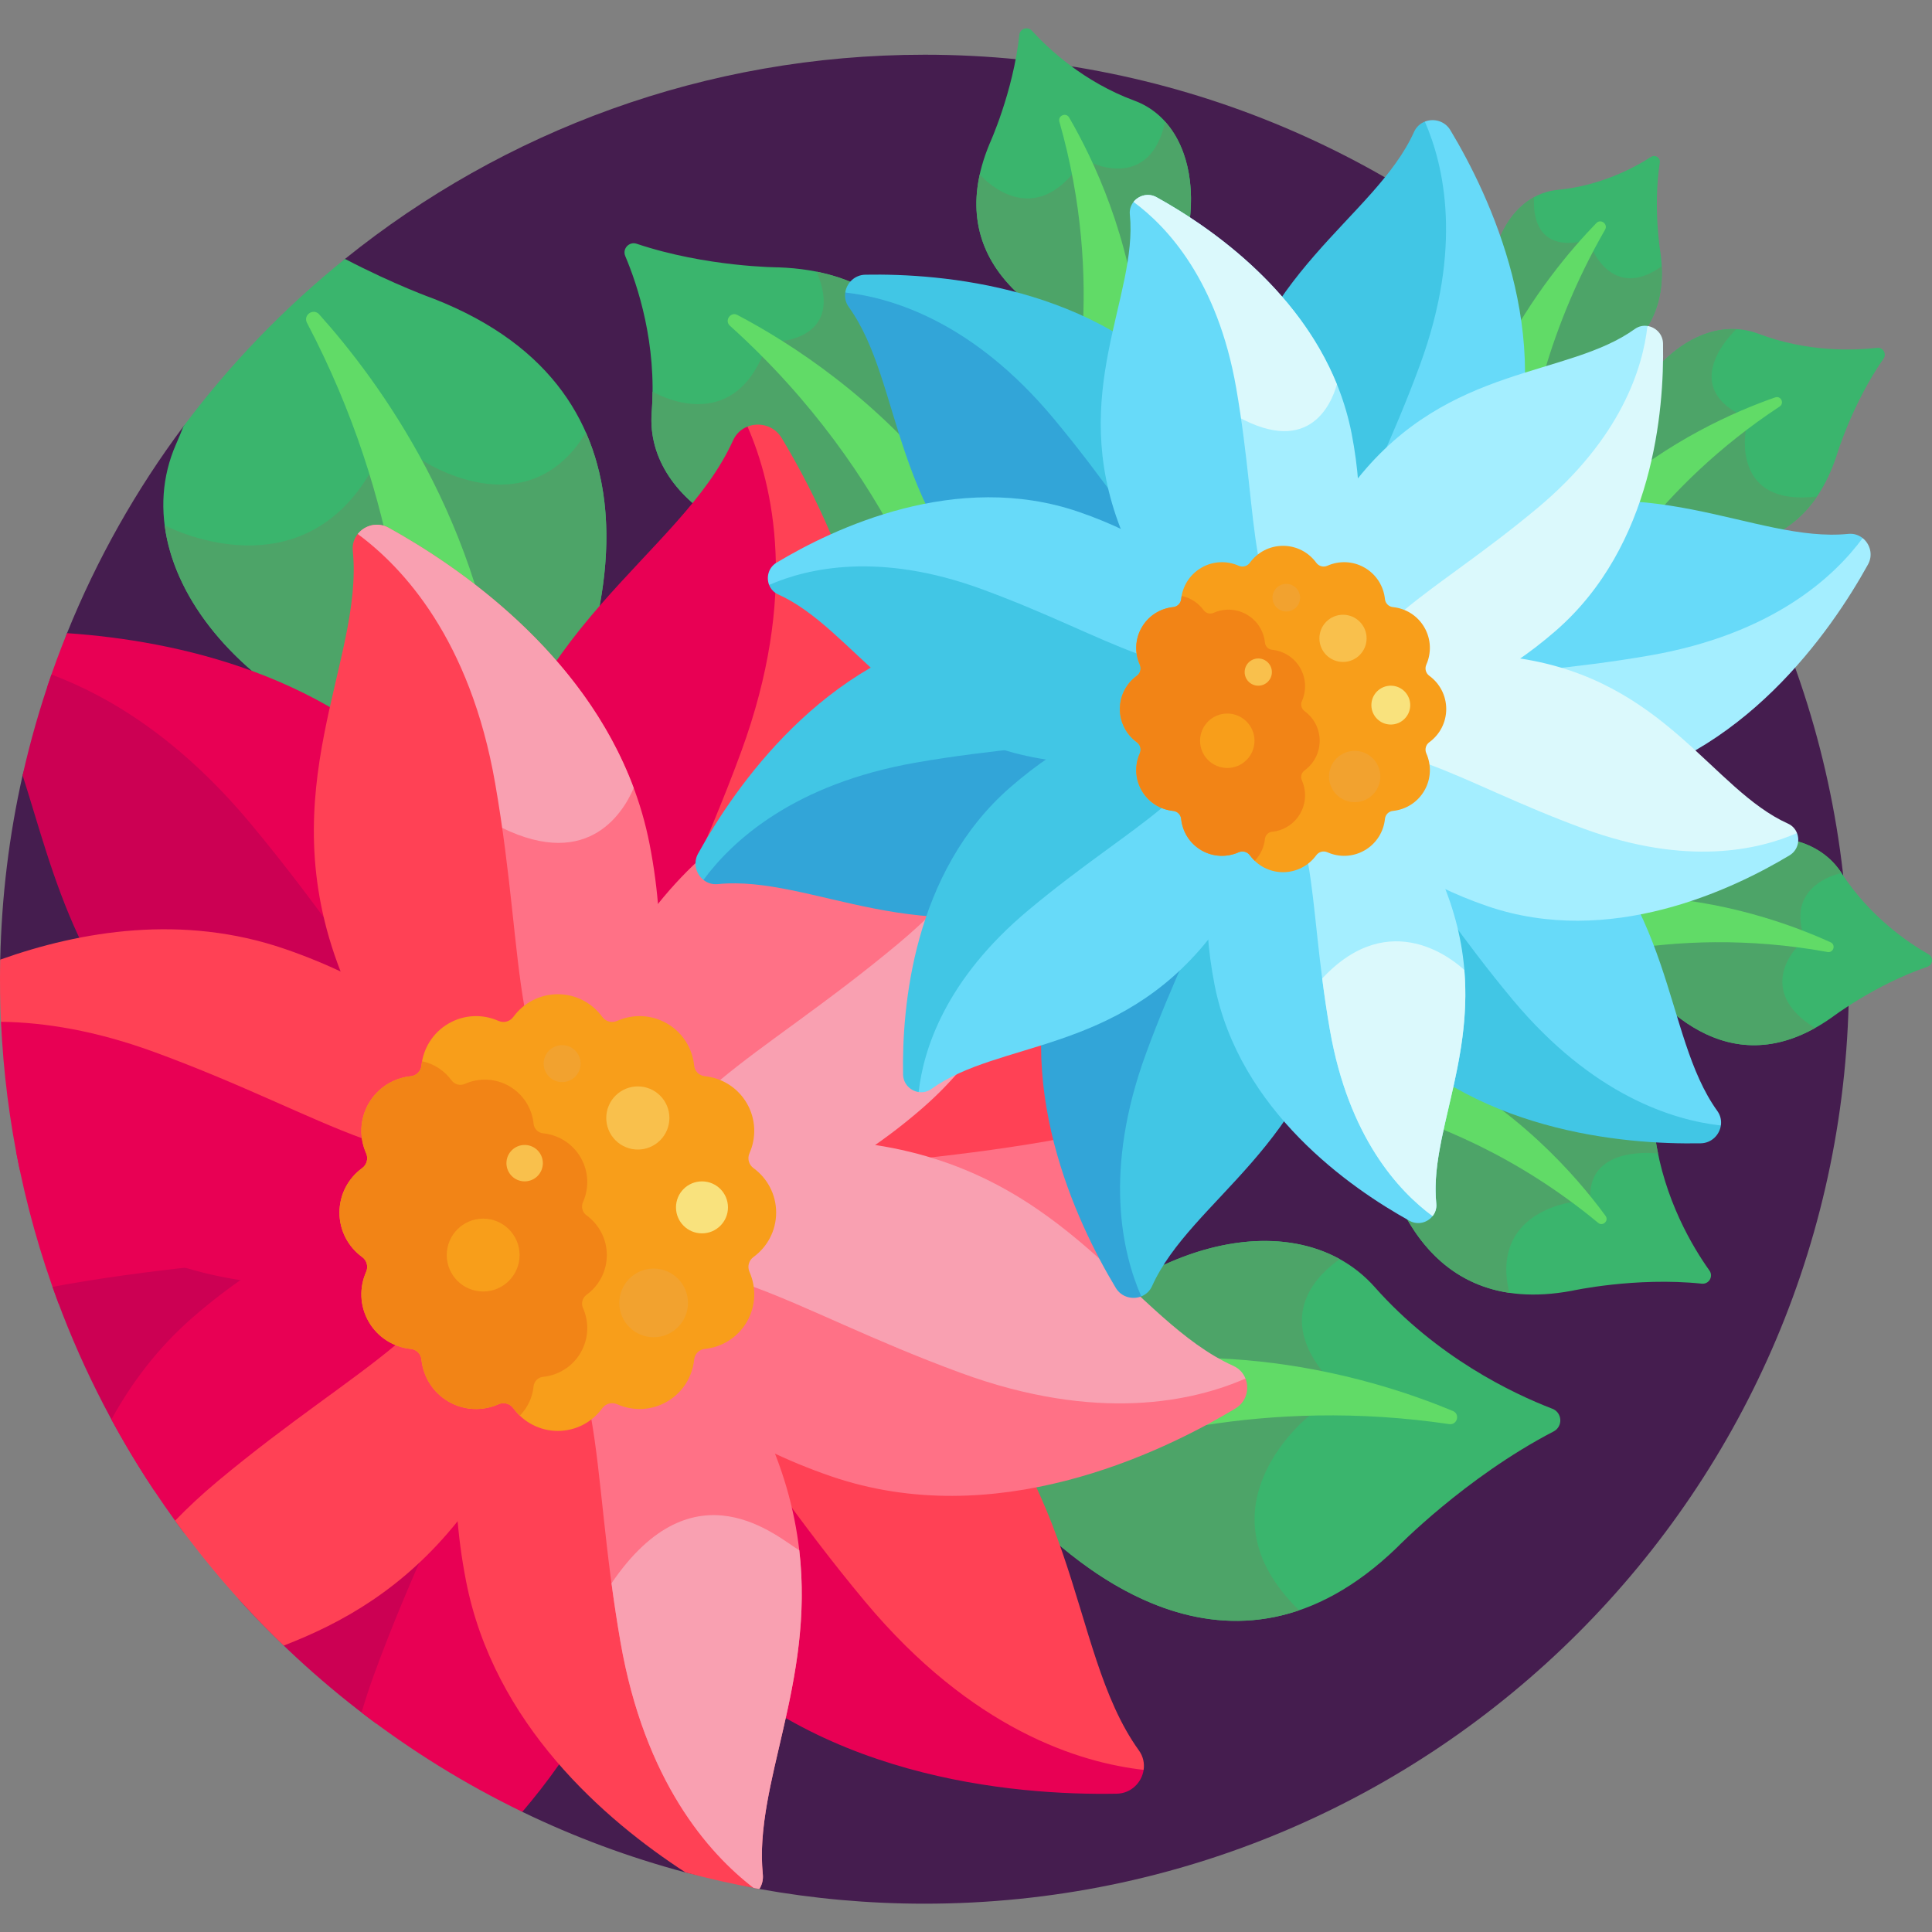 <svg id="Layer_1" enable-background="new 0 0 512 512" height="512" viewBox="0 0 512 512" width="512" xmlns="http://www.w3.org/2000/svg"><rect x="0" y="0" width="512" height="512" fill="#808080" stroke="none"/><g><path d="m244.998 14.502c-58.151 0-111.559 20.273-153.573 54.118l-42.813 44.375c-12.508 16.739-22.912 35.138-30.853 54.796l-11.77 37.685c-3.546 15.756-5.575 32.085-5.924 48.829l138.353 225.853c13.749 6.653 28.217 12.046 43.251 16.058l19.573 4.381c14.198 2.56 28.819 3.901 43.755 3.901 135.309 0 244.998-109.689 244.998-244.998s-109.688-244.998-244.997-244.998z" fill="#451d4f"/><path d="m412.798 50.319c11.375-1.082 20.33-5.893 24.742-8.733 1.1-.708 2.522.217 2.325 1.511-1.842 12.041.164 23.795.164 23.795 3.832 27.884-21.716 33.437-33.551 34.52-3.526.323-6.86-1.707-8.152-5.004-8.905-22.726-.739-44.643 14.472-46.089z" fill="#3ab56d"/><path d="m440.354 70.572c-12.504 9.002-18.128-4.012-18.128-4.012l-3.813-2.424c-11.638 1.846-12.129-7.881-11.852-11.892-11.008 6.018-15.827 24.791-8.236 44.163 1.292 3.297 4.626 5.326 8.152 5.004 11.292-1.033 35.049-6.151 33.877-30.839z" fill="#4da468"/><path d="m423.045 59.122c-6.927 7.139-17.08 19.186-25.409 35.418.219.622.445 1.244.689 1.867 1.292 3.297 4.626 5.327 8.151 5.004.642-.059 1.33-.133 2.045-.221 3.425-12.45 8.718-26.209 16.835-40.315.858-1.49-1.114-2.987-2.311-1.753z" fill="#61db67"/><path d="m364.337 341.112c16.485 18.576 36.412 28.121 47.053 32.221 2.654 1.023 2.853 4.706.329 6.017-23.493 12.207-41.548 30.801-41.548 30.801-44.021 42.482-86.527 4.766-103.604-14.614-5.087-5.774-5.8-14.228-1.671-20.723 28.463-44.769 77.397-58.541 99.441-33.702z" fill="#3ab56d"/><path d="m346.993 375.168 3.403-11.796c-12.404-15.869-.123-26.416 4.669-29.683-24.505-13.552-65.207 1.863-90.168 41.124-4.129 6.494-3.416 14.949 1.671 20.723 13.682 15.528 43.688 42.816 77.717 31.208-28.065-27.307 2.708-51.576 2.708-51.576z" fill="#4da468"/><path d="m438.656 301.478c2.357 16.403 9.949 29.042 14.369 35.235 1.102 1.545-.14 3.669-2.027 3.472-17.571-1.833-34.459 1.89-34.459 1.89-40.128 7.487-49.946-29.138-52.336-46.207-.712-5.085 1.997-10.056 6.683-12.156 32.303-14.478 64.619-4.169 67.77 17.766z" fill="#3ab56d"/><path d="m438.656 301.478c-3.151-21.934-35.467-32.243-67.77-17.766-4.686 2.1-7.395 7.071-6.683 12.156 2.02 14.425 9.345 42.813 35.784 46.745-5.179-21.423 16.552-24.013 16.552-24.013l4.876-1.661c0-13.633 17.976-11.245 17.976-11.245l.009-.02c-.28-1.372-.538-2.764-.744-4.196z" fill="#4da468"/><path d="m488.027 231.369c7.472 11.526 17.576 18.4 23.054 21.525 1.366.779 1.169 2.81-.32 3.317-13.86 4.724-25.276 13.393-25.276 13.393-27.598 19.574-47.709-4.578-55.438-16.593-2.302-3.579-1.99-8.262.807-11.47 19.281-22.116 47.182-25.584 57.173-10.172z" fill="#3ab56d"/><path d="m488.027 231.369c-9.991-15.412-37.892-11.944-57.173 10.172-2.797 3.208-3.109 7.89-.807 11.47 7.303 11.354 25.664 33.538 50.95 19.43-16.128-10.005-4.779-21.415-4.779-21.415l1.364-4.468c-3.168-12.638 10.445-15.189 10.445-15.189z" fill="#4da468"/><path d="m466.038 88.459c12.879 4.882 25.125 4.442 31.408 3.718 1.567-.181 2.612 1.577 1.71 2.871-8.399 12.043-12.483 25.825-12.483 25.825-10.691 32.199-41.279 24.612-54.656 19.487-3.985-1.527-6.512-5.497-6.155-9.75 2.461-29.319 22.954-48.679 40.176-42.151z" fill="#3ab56d"/><path d="m462.66 114.088-2.485-4.72c-14.657-8.482-.342-21.831-.015-22.133-15.707-.827-32.113 17.339-34.297 43.375-.357 4.253 2.17 8.223 6.155 9.75 11.624 4.454 36.241 10.76 49.509-8.788-22.807 2.789-18.867-17.484-18.867-17.484z" fill="#4da468"/><g fill="#61db67"><path d="m470.438 105.315c-10.581 3.676-28.109 11.354-44.575 25.743-.149 4.08 2.311 7.828 6.155 9.301.837.321 1.742.652 2.706.981 8.806-11 20.834-23.024 36.9-33.606 1.332-.878.321-2.942-1.186-2.419z"/><path d="m484.316 252.287c1.569.286 2.264-1.906.813-2.568-10.264-4.681-28.427-11.292-50.483-12.183-1.294 1.26-2.562 2.594-3.793 4.006-2.507 2.876-3 6.93-1.421 10.319 14.82-2.474 33.641-3.436 54.884.426z"/><path d="m423.525 324.068c1.228 1.018 2.907-.552 1.966-1.84-7.803-10.68-23.77-28.992-48.323-41.02-2.089.734-4.185 1.565-6.282 2.504-3.824 1.714-6.329 5.339-6.736 9.378 15.858 4.333 37.829 13.133 59.375 30.978z"/><path d="m267.201 372.776c2.992 5.85 6.338 11.258 9.936 16.232 18.781-7.409 57.769-18.857 106.918-11.603 2.117.313 2.95-2.656.975-3.478-19.865-8.273-61.311-21.091-107.946-9.393-2.177.546-4.218 1.089-6.134 1.629-1.42 1.855-2.798 3.783-4.141 5.77.126.282.25.565.392.843z"/></g><path d="m300.649 26.683c-13.452-4.973-22.767-13.693-27.205-18.558-1.107-1.213-3.13-.548-3.306 1.085-1.64 15.2-7.858 28.814-7.858 28.814-13.624 32.594 15.583 47.554 29.592 52.676 4.174 1.526 8.872.137 11.5-3.447 18.118-24.703 15.265-53.92-2.723-60.57z" fill="#3ab56d"/><path d="m308.775 32.239c-3.976 18.263-19.187 11.001-19.187 11.001l-5.49 2.997c-12.235 14.29-24.455.001-24.456 0-5.946 26.94 19.457 39.792 32.231 44.463 4.174 1.526 8.872.137 11.5-3.447 14.891-20.305 15.605-43.648 5.402-55.014z" fill="#4da468"/><path d="m286.853 88.672c.988-15.566.004-35.005-6.104-56.416-.458-1.604 1.751-2.551 2.589-1.109 6.462 11.133 16.281 31.821 18.571 57.665-2.707 2.379-6.547 3.164-10.036 1.888-1.517-.555-3.219-1.233-5.02-2.028z" fill="#61db67"/><path d="m48.613 112.996c-.615 1.574-1.269 3.153-1.964 4.736-15.114 34.381 22.147 78.161 81.592 86.268 8.623 1.176 16.974-3.549 20.505-11.504 11.851-26.7 30.534-88.189-33.909-113.363 0 0-10.154-3.595-23.411-10.513-16.058 12.936-30.46 27.844-42.813 44.376z" fill="#3ab56d"/><path d="m111.766 121.886-13.875 3.735c-18.296 30.431-50.511 15.486-54.249 13.616 3.772 29.034 37.102 58.286 84.599 64.763 8.623 1.176 16.974-3.549 20.505-11.504 7.819-17.616 18.605-50.374 6.536-77.857-15.822 25.966-43.516 7.247-43.516 7.247z" fill="#4da468"/><path d="m81.354 85.558c25.176 47.903 27.465 92.105 26.62 114.08 6.41 1.906 13.174 3.394 20.266 4.361 1.944.265 3.871.215 5.735-.089-.113-3.838-.379-8.157-.827-13.042-4.788-52.151-32.905-90.13-48.57-107.566-1.558-1.733-4.309.193-3.224 2.256z" fill="#61db67"/><path d="m172.707 109.293c1.407-18.249-3.736-33.7-7.011-41.44-.817-1.93 1.034-3.922 3.021-3.255 18.5 6.204 37.6 6.255 37.6 6.255 45.058 1.585 46.828 43.428 45.298 62.403-.456 5.653-4.572 10.36-10.129 11.496-38.305 7.833-70.659-11.056-68.779-35.459z" fill="#3ab56d"/><path d="m216.42 71.998c7.301 17.191-9.127 18.347-9.127 18.347l-5.314 4.123c-9.354 21.187-29.039 9.313-29.039 9.313l-.013.031c-.016 1.797-.076 3.62-.219 5.481-1.881 24.403 30.474 43.291 68.779 35.458 5.557-1.136 9.673-5.843 10.129-11.496 1.406-17.44.021-54.194-35.196-61.257z" fill="#4da468"/><path d="m251.801 130.426c-19.194-24.82-42.525-39.658-56.376-46.95-1.824-.96-3.514 1.482-1.982 2.86 22.019 19.811 36.324 41.131 45.465 58.888.857-.149 1.714-.297 2.577-.474 5.557-1.136 9.673-5.843 10.129-11.496.073-.888.134-1.844.187-2.828z" fill="#61db67"/><path d="m116.095 210.79c-27.898-32.046-69.254-41.012-98.336-42.998-1.887 4.672-3.639 9.413-5.241 14.223 14.849 6.62 39.731 21.672 61.086 53.75 32.92 49.447 51.383 61.896 69.477 62.973l4.544-1.853c3.204-7.275 4.12-15.76 1.795-24.547-4.828-18.24-14.499-39.922-33.325-61.548z" fill="#e80054"/><path d="m66.393 218.245c-18.63-22.317-37.331-33.737-52.759-39.483-3.033 8.693-5.594 17.607-7.645 26.716 8.429 26.227 14.835 58.656 48.384 85.555 17.617 14.125 34.159 22.073 48.476 26.363 19.305 5.784 37.671-4.382 44.775-20.512-34.099-4.057-44.754-34.945-81.231-78.639z" fill="#cc0053"/><path d="m179.553 431.895c34.418 39.536 89.326 43.945 116.389 43.454 3.839-.069 6.638-2.988 7.131-6.319l-6.799-3.661s-41.31-9.001-74.229-58.449c-32.92-49.447-51.383-61.896-69.477-62.973l-4.544 1.853c-3.204 7.275-4.12 15.76-1.795 24.547 4.828 18.239 14.499 39.922 33.324 61.548z" fill="#e80054"/><path d="m229.256 424.44c28.382 33.997 56.925 42.707 73.817 44.591.253-1.714-.093-3.536-1.247-5.141-19.662-27.33-14.189-75.065-60.551-112.238-17.617-14.125-34.159-22.073-48.476-26.363-19.305-5.784-37.671 4.382-44.775 20.512 34.099 4.057 44.755 34.944 81.232 78.639z" fill="#ff4155"/><path d="m106.182 295.458c-18.209-4.938-41.822-7.404-69.964-1.914-11.686 2.28-22.319 6.395-31.947 11.65 2.618 13.878 6.404 27.341 11.256 40.286 6.533-1.245 13.552-2.171 21.073-2.651 59.282-3.786 79.295-13.551 89.275-28.682l.667-4.862c-4.697-6.411-11.588-11.448-20.36-13.827z" fill="#e80054"/><path d="m17.823 340.316c-1.323.23-2.624.473-3.907.725 6.764 19.168 15.84 37.241 26.902 53.885 10.624-.777 21.927-3.093 34.032-7.807 21.041-8.194 36.195-18.546 47.07-28.8 14.662-13.827 15.04-34.815 4.623-49.033-20.563 27.502-52.64 21.286-108.72 31.03z" fill="#cc0053"/><path d="m259.43 349.14c51.448-10.039 82.721-55.385 95.827-79.069 1.859-3.359.731-7.242-1.907-9.335l-6.57 4.058s-28.451 31.275-87.733 35.06c-59.282 3.786-79.295 13.551-89.275 28.682l-.667 4.862c4.698 6.412 11.589 11.449 20.361 13.828 18.21 4.939 41.823 7.405 69.964 1.914z" fill="#ff7186"/><path d="m277.825 302.369c43.633-7.58 65.448-27.945 75.525-41.632-1.358-1.077-3.109-1.688-5.075-1.49-33.5 3.363-72.103-25.245-127.476-3.681-21.041 8.194-36.195 18.546-47.069 28.8-14.662 13.827-15.04 34.815-4.623 49.033 20.562-27.503 52.639-21.287 108.718-31.03z" fill="#ff4155"/><path d="m126.743 333.744c-7.902.863-15.709 4.312-22.156 10.719-13.381 13.3-27.324 32.517-36.639 59.633-2.256 6.566-3.791 13.134-4.737 19.644 11.039 12.211 23.295 23.297 36.57 33.083 2.529-8.896 6.094-18.427 11.041-28.416 26.362-53.233 27.912-75.447 19.798-91.655z" fill="#cc0053"/><path d="m126.743 333.744c13.536 31.559-7.886 56.231-27.487 109.669-1.309 3.568-2.444 7.037-3.443 10.42 13.206 10.153 27.468 19.001 42.607 26.326 13.22-15.577 25.569-34.615 29.882-62.731 3.424-22.319 2.036-40.619-1.407-55.164-4.644-19.61-22.631-30.432-40.152-28.52z" fill="#e80054"/><path d="m227.701 238.588c17.03-49.575-6.605-99.331-20.562-122.523-1.979-3.29-5.906-4.254-9.038-3.016l.229 7.719s12.86 40.276-13.503 93.509c-26.362 53.233-27.912 75.447-19.798 91.655l3.877 3.009c7.902-.863 15.709-4.312 22.156-10.719 13.381-13.301 27.323-32.518 36.639-59.634z" fill="#ff4155"/><path d="m196.393 199.272c15.252-41.578 8.523-70.652 1.708-86.223-1.611.638-3.016 1.849-3.828 3.65-13.837 30.693-57.914 49.82-66.926 108.557-3.424 22.319-2.036 40.619 1.407 55.163 4.643 19.611 22.63 30.432 40.152 28.52-13.536-31.558 7.886-56.23 27.487-109.667z" fill="#e80054"/><path d="m172.145 223.696c-8.783-45.013-48.458-72.374-69.179-83.841-2.939-1.627-6.336-.64-8.167 1.669l3.55 5.748s27.363 24.892 30.675 76.759c3.313 51.867 11.856 69.377 25.094 78.108l4.254.584c5.61-4.111 10.017-10.139 12.098-17.814 4.322-15.932 6.479-36.591 1.675-61.213z" fill="#ff7186"/><path d="m167.941 208.853c-13.483-36.251-46.64-58.851-64.974-68.998-2.939-1.627-6.336-.64-8.167 1.669l3.55 5.748s24.805 22.599 30.028 69.559c.779.466 1.564.927 2.372 1.367 24.315 13.244 34.142-2.271 37.191-9.345z" fill="#f9a0b1"/><path d="m131.224 207.602c-6.632-38.176-24.45-57.262-36.425-66.078-.942 1.188-1.477 2.72-1.304 4.441 2.942 29.309-22.087 63.084-3.22 111.531 7.169 18.409 16.226 31.668 25.198 41.182 12.097 12.828 30.46 13.159 42.9 4.045-24.063-17.991-18.624-46.056-27.149-95.121z" fill="#ff4155"/><path d="m197.299 495.413s-27.363-24.892-30.675-76.759c-3.313-51.867-11.856-69.377-25.094-78.108l-4.253-.584c-5.61 4.111-10.017 10.139-12.098 17.814-4.32 15.931-6.478 36.591-1.674 61.213 7.399 37.921 36.721 63.312 58.167 77.228 6.153 1.642 12.398 3.055 18.731 4.219z" fill="#ff4155"/><path d="m205.373 385.189c-7.169-18.409-16.226-31.668-25.198-41.182-12.097-12.828-30.46-13.159-42.9-4.045 24.062 17.991 18.624 46.056 27.149 95.121 6.425 36.982 23.346 56.05 35.285 65.221.512.096 1.021.201 1.534.294.689-1.094 1.056-2.417.91-3.877-2.942-29.31 22.087-63.085 3.22-111.532z" fill="#ff7186"/><path d="m202.153 496.72c-2.393-23.84 13.718-50.634 9.663-85.874-5.623-3.341-27.819-23.591-49.758 8.74.66 4.924 1.425 10.075 2.367 15.497 6.425 36.982 23.346 56.05 35.285 65.221.512.096 1.021.201 1.534.294.689-1.095 1.056-2.417.909-3.878z" fill="#f9a0b1"/><path d="m75.421 251.457c-26.925-9.249-53.905-4.786-75.355 2.849-.036 1.728-.066 3.457-.066 5.194 0 5.052.171 10.063.473 15.039 14.175.647 32.777 4.078 53.677 14.429 46.575 23.064 66.01 24.421 80.191 17.322l2.632-3.392c-.755-6.914-3.773-13.744-9.378-19.384-11.636-11.708-28.449-23.907-52.174-32.057z" fill="#ff4155"/><path d="m41.022 278.848c-15.629-5.733-29.233-7.91-40.754-8.063.605 13.352 2.277 26.424 4.937 39.135 14.316 12.721 31.7 25.217 58.552 29.337 19.527 2.996 35.538 1.781 48.264-1.231 17.158-4.063 26.626-19.8 24.953-35.13-27.612 11.844-49.198-6.898-95.952-24.048z" fill="#e80054"/><path d="m220.228 391.228c43.374 14.9 86.907-5.779 107.198-17.99 2.878-1.732 3.722-5.168 2.638-7.907l-6.753.201s-35.238 11.251-81.813-11.814-66.01-24.421-80.191-17.322l-2.632 3.392c.755 6.914 3.773 13.744 9.378 19.384 11.637 11.707 28.45 23.906 52.175 32.056z" fill="#ff7186"/><path d="m254.626 363.836c36.377 13.344 61.815 7.457 75.438 1.495-.558-1.41-1.618-2.639-3.194-3.349-26.854-12.107-43.589-50.67-94.979-58.555-19.527-2.996-35.538-1.781-48.264 1.231-17.158 4.063-26.626 19.8-24.953 35.13 27.613-11.844 49.199 6.898 95.952 24.048z" fill="#f9a0b1"/><path d="m104.949 319.947c-15.957 4.224-34.928 12.685-53.849 29.156-9.213 8.02-16.228 17.317-21.581 27.082 5.716 10.533 12.183 20.599 19.327 30.129 6.46-6.72 14.382-13.562 24.104-20.034 43.262-28.802 54.154-44.956 55.097-60.786l-1.621-3.975c-6.366-2.805-13.79-3.607-21.477-1.572z" fill="#e80054"/><path d="m126.425 321.517c-3.55 29.834-30.574 39.157-68.803 71.072-4.16 3.473-7.872 6.947-11.211 10.397 8.599 11.881 18.233 22.962 28.779 33.105 15.62-6.024 31.767-15.09 46.116-32.986 12.358-15.413 19.312-29.886 23.066-42.413 5.06-16.891-3.834-32.959-17.947-39.175z" fill="#ff4155"/><path d="m244.549 293.582c34.591-30.113 38.449-78.153 38.019-101.831-.06-3.358-2.614-5.807-5.529-6.239l-3.203 5.949s-7.875 36.143-51.138 64.945c-43.262 28.803-54.154 44.956-55.097 60.787l1.621 3.975c6.365 2.803 13.789 3.605 21.476 1.57 15.959-4.224 34.93-12.685 53.851-29.156z" fill="#f9a0b1"/><path d="m238.026 250.096c29.745-24.832 37.366-49.805 39.013-64.584-1.5-.221-3.094.081-4.497 1.091-23.912 17.203-65.676 12.414-98.199 52.977-12.358 15.413-19.312 29.886-23.066 42.413-5.06 16.89 3.834 32.959 17.947 39.174 3.549-29.834 30.573-39.156 68.802-71.071z" fill="#ff7186"/><path d="m205.687 321.342c0-4.841-2.364-9.123-5.998-11.772-1.256-.915-1.693-2.546-1.063-3.966 1.822-4.111 1.729-9.001-.691-13.193-2.436-4.219-6.661-6.75-11.163-7.204-1.487-.15-2.662-1.326-2.812-2.812-.455-4.502-2.986-8.727-7.204-11.163-4.192-2.421-9.082-2.513-13.193-.691-1.421.63-3.051.193-3.966-1.063-2.649-3.633-6.93-5.998-11.772-5.998-4.841 0-9.123 2.365-11.772 5.998-.915 1.255-2.546 1.692-3.966 1.063-4.111-1.822-9.001-1.729-13.193.691-4.218 2.436-6.749 6.661-7.204 11.163-.15 1.487-1.326 2.662-2.812 2.812-4.502.455-8.728 2.986-11.163 7.205-2.421 4.193-2.514 9.083-.692 13.193.63 1.421.193 3.051-1.063 3.966-3.633 2.649-5.998 6.93-5.998 11.772s2.365 9.123 5.998 11.772c1.256.915 1.692 2.546 1.063 3.966-1.822 4.111-1.729 9.001.692 13.194 2.436 4.218 6.661 6.749 11.163 7.204 1.487.15 2.662 1.325 2.812 2.812.455 4.502 2.986 8.727 7.204 11.163 4.193 2.421 9.083 2.514 13.193.691 1.421-.63 3.051-.193 3.966 1.063 2.649 3.633 6.931 5.998 11.772 5.998 4.842 0 9.123-2.364 11.772-5.998.916-1.256 2.546-1.692 3.967-1.063 4.111 1.822 9.001 1.729 13.193-.692 4.219-2.436 6.75-6.661 7.204-11.163.15-1.487 1.325-2.662 2.812-2.812 4.502-.455 8.727-2.986 11.163-7.204 2.421-4.193 2.513-9.083.691-13.194-.63-1.421-.193-3.051 1.063-3.966 3.633-2.649 5.997-6.93 5.997-11.772z" fill="#f89e1a"/><path d="m155.456 343.118c3.245-2.365 5.356-6.189 5.356-10.512s-2.111-8.146-5.356-10.512c-1.122-.818-1.511-2.273-.949-3.542 1.627-3.671 1.545-8.038-.617-11.782-2.176-3.767-5.948-6.027-9.969-6.434-1.328-.134-2.377-1.184-2.512-2.511-.406-4.02-2.665-7.793-6.433-9.968-3.744-2.162-8.111-2.245-11.781-.618-1.269.562-2.725.172-3.542-.949-1.851-2.539-4.601-4.367-7.779-5.049-.07.383-.145.765-.184 1.153-.151 1.487-1.326 2.662-2.812 2.812-4.502.455-8.728 2.986-11.163 7.205-2.421 4.193-2.514 9.082-.691 13.193.629 1.421.193 3.051-1.063 3.966-3.633 2.649-5.998 6.93-5.998 11.772 0 4.841 2.365 9.123 5.998 11.772 1.256.916 1.692 2.545 1.063 3.966-1.822 4.111-1.73 9.001.691 13.194 2.436 4.218 6.661 6.749 11.163 7.204 1.486.15 2.661 1.325 2.812 2.812.455 4.502 2.986 8.727 7.204 11.163 4.193 2.421 9.083 2.514 13.194.691 1.42-.629 3.051-.193 3.966 1.063.513.703 1.104 1.342 1.731 1.943 2.073-2.131 3.333-4.878 3.626-7.764.134-1.328 1.183-2.377 2.511-2.511 4.02-.406 7.793-2.666 9.969-6.433 2.161-3.744 2.244-8.111.617-11.782-.564-1.269-.174-2.724.948-3.542z" fill="#f28416"/><ellipse cx="169.082" cy="296.289" fill="#f9c04c" rx="8.368" ry="8.368" transform="matrix(.707 -.707 .707 .707 -159.985 206.34)"/><path d="m153.87 281.869c0 2.705-2.193 4.897-4.897 4.897-2.705 0-4.897-2.193-4.897-4.897 0-2.705 2.193-4.897 4.897-4.897s4.897 2.192 4.897 4.897z" fill="#f2a22f"/><path d="m137.698 332.606c0 5.331-4.321 9.652-9.652 9.652-5.33 0-9.652-4.321-9.652-9.652s4.321-9.652 9.652-9.652 9.652 4.321 9.652 9.652z" fill="#f89e1a"/><path d="m143.862 308.251c0 2.665-2.161 4.826-4.826 4.826s-4.826-2.161-4.826-4.826 2.161-4.826 4.826-4.826c2.665.001 4.826 2.161 4.826 4.826z" fill="#f9c04c"/><path d="m192.92 319.966c0 3.804-3.084 6.888-6.889 6.888-3.804 0-6.888-3.084-6.888-6.888 0-3.805 3.084-6.889 6.888-6.889 3.805 0 6.889 3.084 6.889 6.889z" fill="#f9e27d"/><circle cx="173.221" cy="345.283" fill="#f2a22f" r="9.098"/><path d="m316.31 105.273c-25.722-29.547-66.757-32.842-86.983-32.475-2.869.052-4.96 2.233-5.329 4.722l5.081 2.736s30.873 6.727 55.474 43.681c24.603 36.953 38.401 46.257 51.923 47.062l3.396-1.385c2.394-5.437 3.079-11.779 1.341-18.345-3.606-13.63-10.834-29.835-24.903-45.996z" fill="#41c6e5"/><path d="m279.165 110.844c-21.211-25.408-42.543-31.917-55.166-33.324-.189 1.281.07 2.643.932 3.842 14.694 20.425 10.604 56.099 45.252 83.88 13.166 10.556 25.528 16.496 36.228 19.702 14.427 4.323 28.153-3.275 33.462-15.33-25.484-3.032-33.447-26.115-60.708-58.77z" fill="#32a5d8"/><path d="m363.735 270.513c25.722 29.547 66.757 32.842 86.983 32.475 2.869-.052 4.96-2.233 5.329-4.722l-5.081-2.736s-30.873-6.727-55.475-43.681c-24.603-36.954-38.401-46.258-51.923-47.063l-3.396 1.385c-2.395 5.437-3.079 11.779-1.341 18.345 3.607 13.631 10.835 29.836 24.904 45.997z" fill="#41c6e5"/><path d="m400.88 264.942c21.211 25.408 42.543 31.917 55.166 33.324.189-1.281-.069-2.643-.932-3.842-14.694-20.425-10.604-56.099-45.252-83.88-13.166-10.556-25.528-16.496-36.228-19.702-14.427-4.323-28.153 3.275-33.462 15.33 25.483 3.032 33.447 26.115 60.708 58.77z" fill="#67daf9"/><path d="m256.615 167.118c-38.449 7.503-61.82 41.392-71.616 59.091-1.39 2.51-.547 5.412 1.425 6.976l4.91-3.033s21.262-23.373 65.566-26.202c44.304-2.83 59.26-10.127 66.719-21.435l.499-3.633c-3.511-4.792-8.661-8.556-15.216-10.334-13.609-3.69-31.256-5.533-52.287-1.43z" fill="#41c6e5"/><path d="m242.867 202.073c-32.609 5.665-48.912 20.885-56.443 31.113 1.015.805 2.324 1.261 3.793 1.114 25.036-2.513 53.885 18.867 95.268 2.751 15.725-6.124 27.05-13.86 35.177-21.523 10.957-10.333 11.24-26.019 3.455-36.644-15.367 20.552-39.339 15.907-81.25 23.189z" fill="#32a5d8"/><path d="m423.43 208.668c38.449-7.503 61.82-41.392 71.616-59.091 1.389-2.51.546-5.412-1.425-6.976l-4.91 3.033s-21.262 23.373-65.566 26.202c-44.304 2.83-59.26 10.127-66.719 21.435l-.499 3.633c3.511 4.792 8.661 8.556 15.216 10.334 13.609 3.69 31.256 5.533 52.287 1.43z" fill="#a4eeff"/><path d="m437.178 173.713c32.609-5.665 48.912-20.884 56.443-31.113-1.015-.804-2.324-1.261-3.793-1.114-25.036 2.513-53.885-18.867-95.268-2.751-15.725 6.124-27.05 13.86-35.177 21.523-10.957 10.333-11.24 26.019-3.455 36.644 15.367-20.552 39.339-15.907 81.25-23.189z" fill="#67daf9"/><path d="m280.327 249.739c-12.727 37.049 4.936 74.234 15.367 91.567 1.479 2.458 4.414 3.179 6.754 2.254l-.171-5.768s-9.611-30.1 10.092-69.883c19.701-39.783 20.86-56.385 14.796-68.498l-2.897-2.248c-5.906.645-11.74 3.222-16.558 8.011-10.001 9.938-20.421 24.3-27.383 44.565z" fill="#32a5d8"/><path d="m303.725 279.121c-11.398 31.073-6.37 52.802-1.277 64.438 1.204-.477 2.254-1.382 2.861-2.728 10.341-22.938 43.282-37.233 50.017-81.129 2.559-16.68 1.522-30.356-1.051-41.226-3.47-14.656-16.913-22.743-30.007-21.314 10.115 23.585-5.894 42.023-20.543 81.959z" fill="#41c6e5"/><path d="m399.718 126.047c12.727-37.049-4.936-74.234-15.367-91.567-1.479-2.458-4.414-3.179-6.754-2.254l.171 5.769s9.611 30.1-10.092 69.883c-19.701 39.783-20.86 56.385-14.796 68.498l2.897 2.248c5.906-.645 11.74-3.222 16.558-8.011 10.001-9.939 20.421-24.301 27.383-44.566z" fill="#67daf9"/><path d="m376.32 96.665c11.398-31.073 6.37-52.802 1.277-64.438-1.204.477-2.254 1.382-2.861 2.728-10.341 22.938-43.282 37.233-50.016 81.129-2.559 16.68-1.522 30.356 1.051 41.226 3.47 14.656 16.913 22.743 30.007 21.314-10.116-23.585 5.893-42.023 20.542-81.959z" fill="#41c6e5"/><path d="m358.199 114.918c-6.564-33.64-36.215-54.088-51.7-62.658-2.196-1.216-4.736-.478-6.104 1.247l2.653 4.296s20.45 18.603 22.925 57.365c2.476 38.762 8.861 51.848 18.754 58.374l3.179.436c4.193-3.072 7.486-7.577 9.042-13.313 3.228-11.907 4.841-27.347 1.251-45.747z" fill="#a4eeff"/><path d="m354.298 101.874c-10.514-25.953-34.43-42.215-47.799-49.613-2.196-1.216-4.736-.478-6.104 1.247l2.653 4.296s18.218 16.59 22.34 51.06c.215.135.422.277.639.41 20.358 12.465 26.637-1.688 28.271-7.4z" fill="#dbf9fc"/><path d="m327.616 102.89c-4.957-28.53-18.272-42.794-27.222-49.383-.704.888-1.104 2.033-.974 3.319 2.199 21.904-16.507 47.145-2.407 83.352 5.358 13.758 12.127 23.667 18.831 30.777 9.041 9.587 22.764 9.834 32.061 3.023-17.982-13.446-13.918-34.42-20.289-71.088z" fill="#67daf9"/><path d="m321.846 260.868c6.564 33.64 36.215 54.088 51.7 62.658 2.196 1.216 4.735.478 6.103-1.247l-2.653-4.296s-20.449-18.603-22.925-57.365-8.861-51.848-18.754-58.374l-3.179-.436c-4.193 3.072-7.486 7.577-9.042 13.313-3.227 11.907-4.84 27.346-1.25 45.747z" fill="#67daf9"/><path d="m352.428 272.896c4.957 28.53 18.272 42.794 27.222 49.383.704-.888 1.104-2.033.974-3.318-2.199-21.904 16.507-47.145 2.407-83.352-5.358-13.758-12.127-23.667-18.831-30.777-9.041-9.587-22.764-9.834-32.061-3.023 17.983 13.445 13.919 34.419 20.289 71.087z" fill="#a4eeff"/><path d="m380.625 318.961c-1.736-17.295 9.548-36.676 7.438-61.888-2.354-2.229-19.566-17.222-37.667 2.237.548 4.275 1.2 8.793 2.033 13.586 4.957 28.53 18.272 42.794 27.222 49.383.703-.888 1.103-2.033.974-3.318z" fill="#dbf9fc"/><path d="m285.912 135.665c-32.415-11.135-64.949 4.319-80.114 13.445-2.151 1.294-2.782 3.862-1.972 5.91l5.047-.15s26.335-8.409 61.142 8.829c34.807 17.237 49.332 18.251 59.93 12.945l1.967-2.535c-.564-5.167-2.819-10.272-7.009-14.487-8.695-8.75-21.26-17.866-38.991-23.957z" fill="#67daf9"/><path d="m260.205 156.135c-27.186-9.973-46.197-5.573-56.378-1.117.417 1.054 1.209 1.972 2.387 2.503 20.069 9.048 32.576 37.868 70.982 43.76 14.594 2.239 26.559 1.331 36.069-.92 12.823-3.036 19.899-14.797 18.648-26.254-20.635 8.852-36.767-5.155-71.708-17.972z" fill="#41c6e5"/><path d="m394.133 240.122c32.415 11.135 64.949-4.319 80.114-13.445 2.151-1.294 2.782-3.862 1.972-5.91l-5.047.15s-26.335 8.408-61.142-8.829-49.332-18.251-59.93-12.945l-1.967 2.535c.564 5.167 2.819 10.272 7.009 14.487 8.695 8.749 21.26 17.865 38.991 23.957z" fill="#a4eeff"/><path d="m419.84 219.651c27.186 9.973 46.197 5.573 56.378 1.117-.417-1.054-1.209-1.972-2.387-2.503-20.069-9.048-32.576-37.868-70.982-43.76-14.594-2.239-26.559-1.331-36.069.92-12.823 3.036-19.899 14.797-18.648 26.254 20.635-8.852 36.767 5.155 71.708 17.972z" fill="#dbf9fc"/><path d="m267.736 208.639c-25.851 22.505-28.734 58.407-28.413 76.103.045 2.51 1.954 4.34 4.132 4.663l2.393-4.446s5.886-27.011 38.218-48.536c32.331-21.525 40.472-33.598 41.176-45.428l-1.212-2.971c-4.757-2.095-10.305-2.694-16.05-1.174-11.926 3.157-26.104 9.48-40.244 21.789z" fill="#41c6e5"/><path d="m272.611 241.139c-22.23 18.558-27.925 37.221-29.156 48.266 1.121.166 2.312-.061 3.361-.815 17.87-12.856 49.083-9.277 73.389-39.592 9.236-11.519 14.432-22.335 17.238-31.697 3.782-12.623-2.866-24.632-13.412-29.277-2.654 22.296-22.85 29.263-51.42 53.115z" fill="#67daf9"/><path d="m412.309 167.147c25.851-22.505 28.734-58.407 28.413-76.103-.045-2.51-1.954-4.34-4.132-4.662l-2.394 4.446s-5.886 27.011-38.217 48.536-40.472 33.598-41.176 45.428l1.211 2.971c4.757 2.095 10.305 2.694 16.05 1.174 11.927-3.158 26.104-9.481 40.245-21.79z" fill="#dbf9fc"/><path d="m407.434 134.648c22.23-18.558 27.925-37.222 29.156-48.266-1.121-.165-2.312.061-3.361.815-17.87 12.856-49.082 9.277-73.389 39.592-9.236 11.519-14.432 22.335-17.238 31.697-3.782 12.623 2.865 24.632 13.412 29.277 2.654-22.297 22.85-29.264 51.42-53.115z" fill="#a4eeff"/><path d="m383.266 187.893c0-3.618-1.767-6.818-4.482-8.798-.938-.684-1.265-1.902-.794-2.964 1.362-3.072 1.292-6.727-.517-9.86-1.82-3.153-4.978-5.044-8.343-5.384-1.111-.112-1.989-.991-2.102-2.102-.34-3.365-2.231-6.522-5.384-8.342-3.133-1.809-6.788-1.878-9.86-.517-1.062.471-2.28.144-2.964-.794-1.98-2.715-5.179-4.482-8.798-4.482-3.618 0-6.818 1.767-8.797 4.483-.684.938-1.902 1.265-2.964.794-3.072-1.362-6.727-1.292-9.86.517-3.153 1.82-5.044 4.978-5.384 8.343-.112 1.111-.991 1.989-2.102 2.102-3.365.34-6.522 2.231-8.343 5.384-1.809 3.133-1.878 6.788-.517 9.86.471 1.062.144 2.28-.794 2.964-2.715 1.98-4.482 5.179-4.482 8.798 0 3.618 1.767 6.818 4.482 8.798.938.684 1.265 1.902.794 2.964-1.362 3.072-1.292 6.727.517 9.86 1.82 3.153 4.978 5.044 8.343 5.384 1.111.112 1.989.99 2.102 2.101.34 3.365 2.231 6.522 5.384 8.343 3.133 1.809 6.788 1.878 9.86.517 1.062-.471 2.28-.144 2.964.794 1.98 2.715 5.179 4.483 8.797 4.483s6.818-1.767 8.798-4.482c.684-.938 1.902-1.265 2.964-.794 3.072 1.362 6.727 1.292 9.86-.517 3.153-1.82 5.044-4.978 5.384-8.342.112-1.111.99-1.99 2.102-2.102 3.365-.34 6.522-2.232 8.343-5.384 1.809-3.133 1.878-6.788.517-9.86-.471-1.062-.144-2.28.794-2.964 2.715-1.983 4.482-5.183 4.482-8.801z" fill="#f89e1a"/><path d="m345.725 204.167c2.425-1.768 4.003-4.625 4.003-7.856s-1.578-6.088-4.003-7.856c-.838-.611-1.129-1.699-.709-2.647 1.216-2.743 1.154-6.007-.461-8.805-1.626-2.815-4.445-4.504-7.45-4.808-.992-.1-1.777-.885-1.877-1.877-.303-3.004-1.992-5.824-4.808-7.449-2.798-1.616-6.062-1.678-8.805-.462-.948.42-2.036.129-2.647-.709-1.383-1.898-3.439-3.264-5.814-3.774-.052.286-.109.572-.138.862-.112 1.111-.991 1.989-2.102 2.102-3.365.34-6.522 2.231-8.343 5.384-1.809 3.133-1.878 6.788-.517 9.86.47 1.062.144 2.28-.794 2.964-2.715 1.98-4.482 5.179-4.482 8.798 0 3.618 1.767 6.818 4.482 8.798.939.684 1.265 1.902.794 2.964-1.362 3.072-1.292 6.727.517 9.86 1.82 3.153 4.978 5.044 8.343 5.384 1.111.112 1.989.99 2.102 2.101.34 3.365 2.232 6.522 5.384 8.343 3.133 1.809 6.788 1.878 9.86.517 1.061-.471 2.28-.144 2.964.794.384.526.825 1.003 1.294 1.452 1.549-1.593 2.491-3.646 2.71-5.802.1-.992.884-1.777 1.877-1.877 3.004-.303 5.824-1.992 7.45-4.808 1.616-2.798 1.677-6.061.461-8.805-.42-.949-.129-2.037.709-2.648z" fill="#f28416"/><path d="m362.163 169.17c0 3.454-2.8 6.254-6.254 6.254s-6.254-2.8-6.254-6.254 2.8-6.254 6.254-6.254 6.254 2.8 6.254 6.254z" fill="#f9c04c"/><path d="m344.54 158.393c0 2.021-1.639 3.66-3.66 3.66s-3.66-1.639-3.66-3.66 1.639-3.66 3.66-3.66c2.022 0 3.66 1.639 3.66 3.66z" fill="#f2a22f"/><circle cx="325.242" cy="196.311" fill="#f89e1a" r="7.213"/><path d="m337.061 178.11c0 1.992-1.615 3.607-3.607 3.607s-3.607-1.615-3.607-3.607 1.615-3.607 3.607-3.607c1.993 0 3.607 1.615 3.607 3.607z" fill="#f9c04c"/><path d="m373.725 186.864c0 2.843-2.305 5.148-5.148 5.148s-5.148-2.305-5.148-5.148 2.305-5.148 5.148-5.148 5.148 2.305 5.148 5.148z" fill="#f9e27d"/><path d="m365.801 205.785c0 3.755-3.044 6.799-6.799 6.799s-6.799-3.044-6.799-6.799 3.044-6.799 6.799-6.799 6.799 3.044 6.799 6.799z" fill="#f2a22f"/></g></svg>
